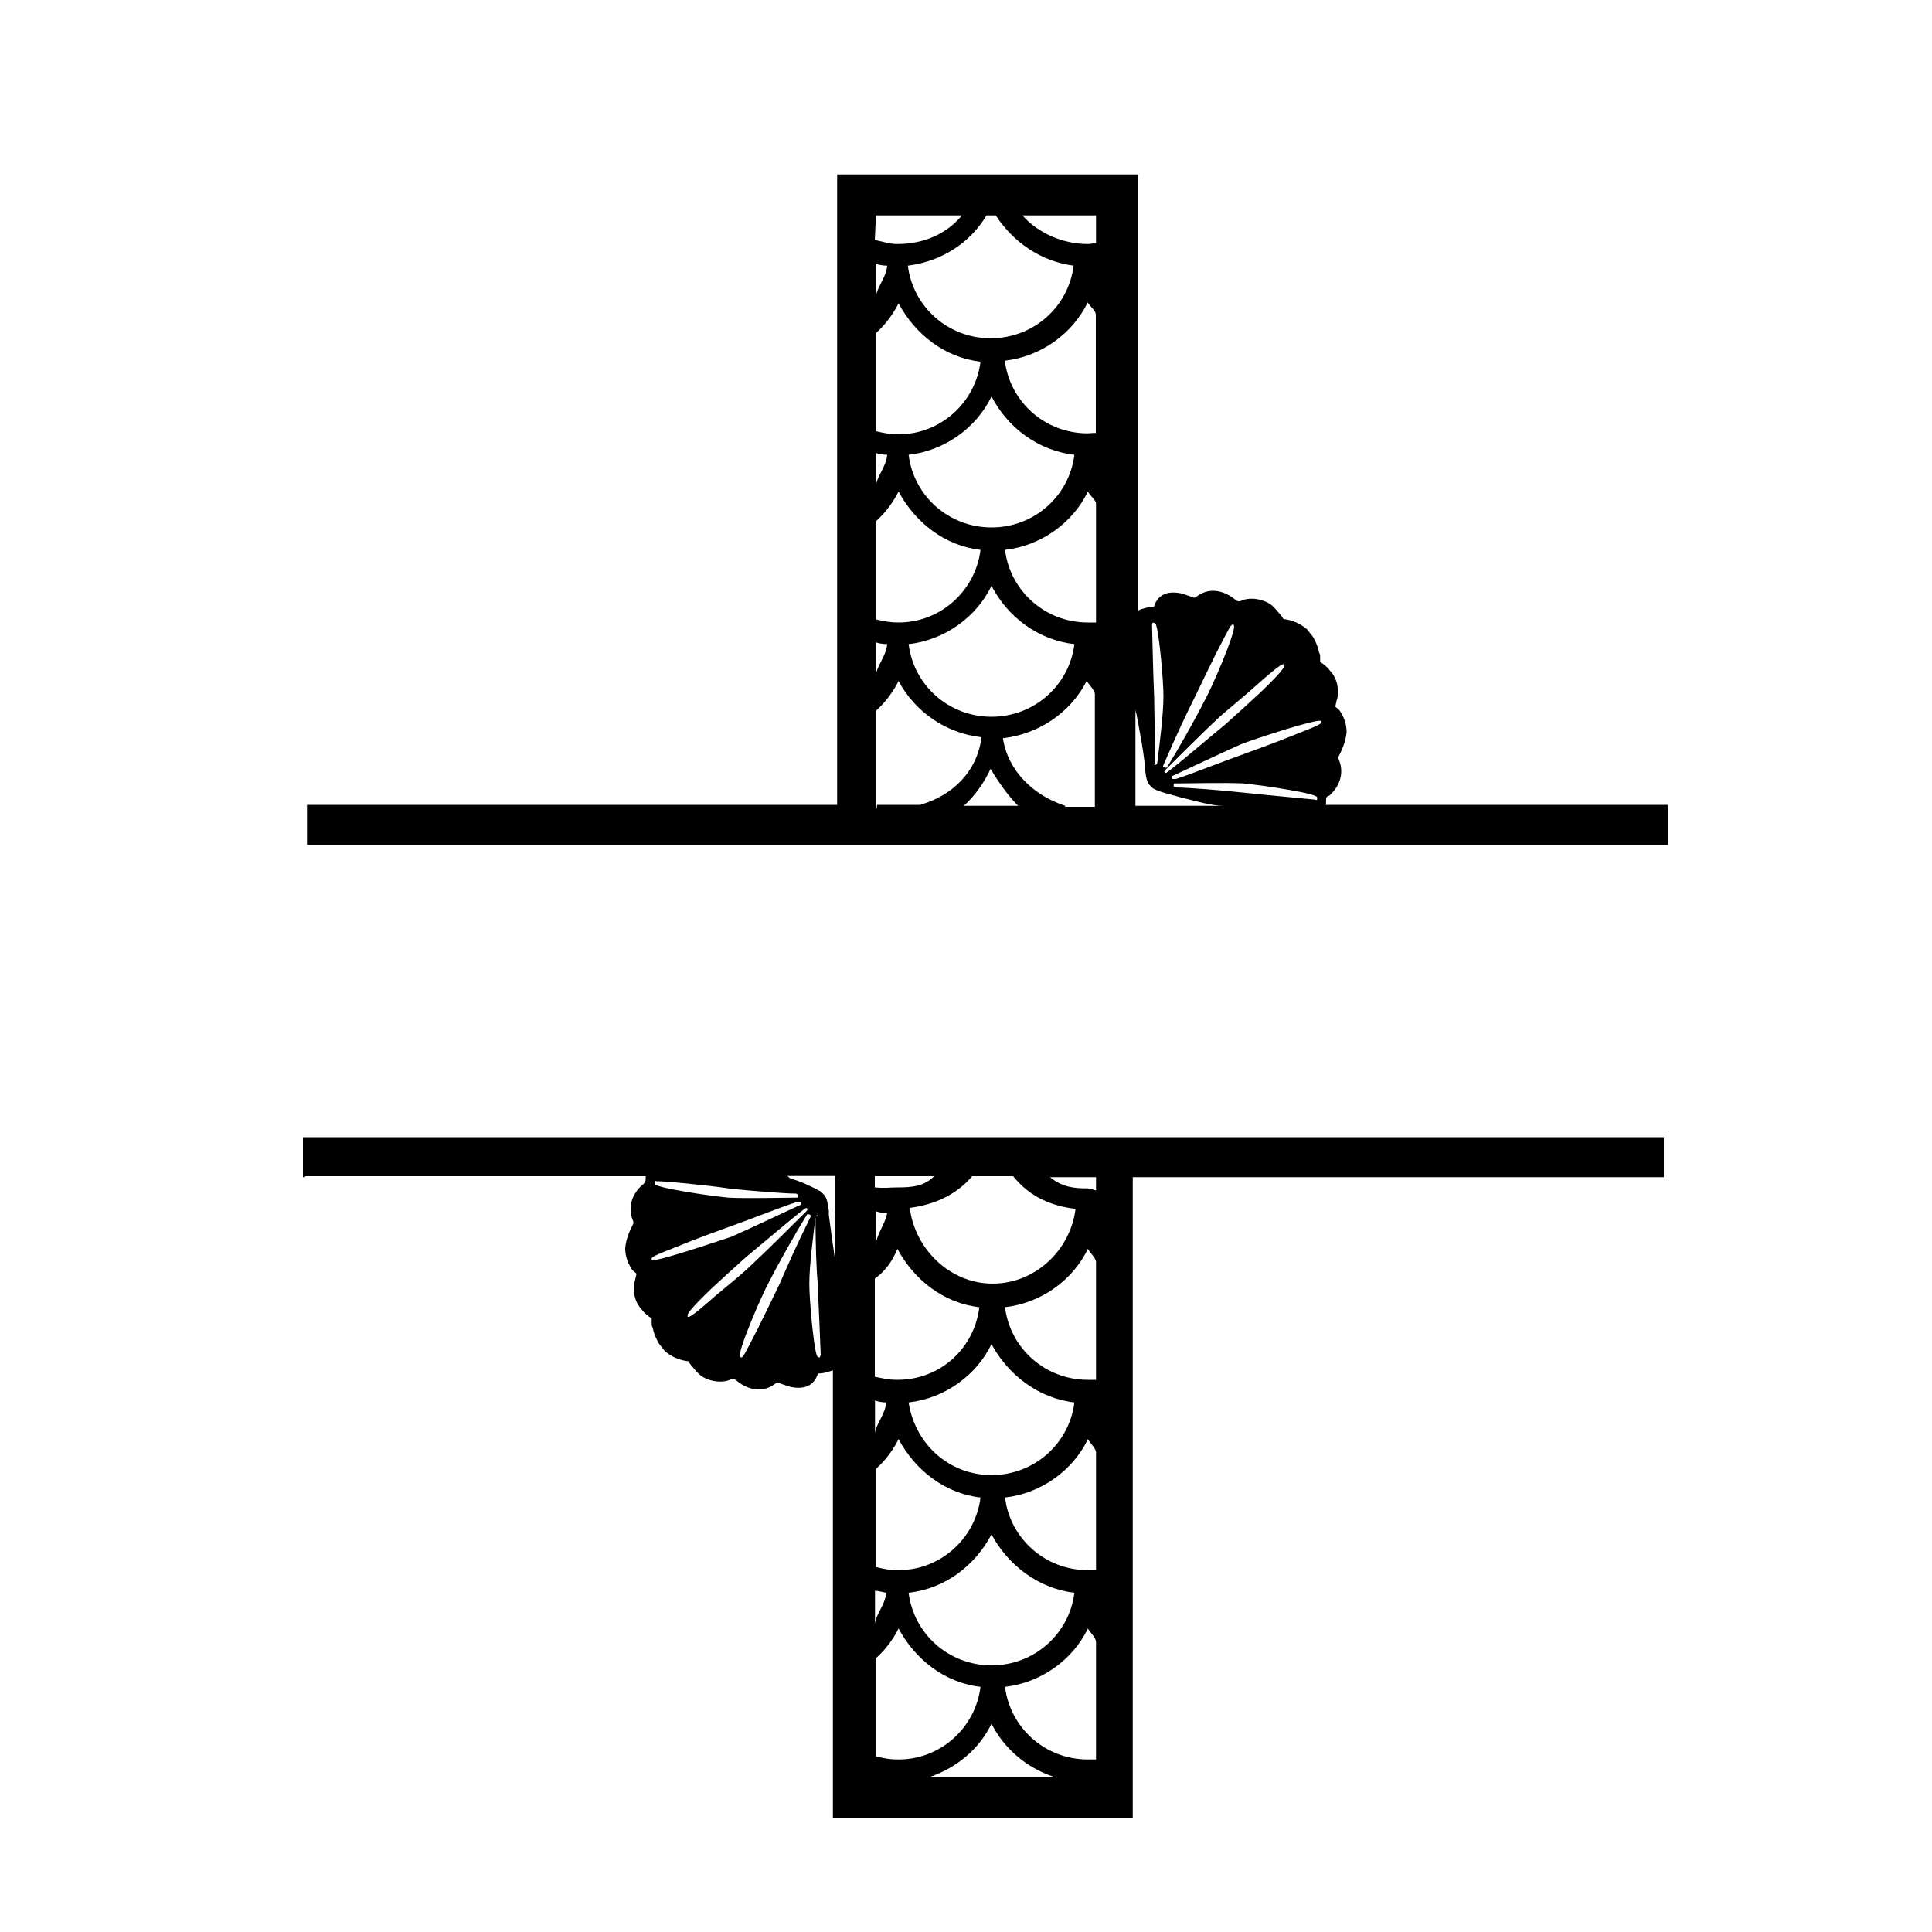 <?xml version="1.0" encoding="utf-8"?>
<!-- Generator: Adobe Illustrator 19.1.0, SVG Export Plug-In . SVG Version: 6.00 Build 0)  -->
<svg version="1.1" id="Layer_1" xmlns="http://www.w3.org/2000/svg" xmlns:xlink="http://www.w3.org/1999/xlink" x="0px" y="0px"
	 width="1000px" height="1000px" viewBox="0 0 1000 1000" style="enable-background:new 0 0 1000 1000;" xml:space="preserve">
<g>
	<path d="M685.9,417.1c0.5,0,0.5-2.1,0.5-4.2c0,0,0,0,0.5-0.5c0.5-0.5,0.5-0.5,1.1-0.5c0.5-0.5,0.5-0.5,1.1-1.1
		c5.3-5.3,6.4-12.2,3.7-18c0,0,0-0.5,0-1.1c1.6-3.2,3.7-7.4,4.2-12.7c0-3.7-1.1-7.4-3.2-10.6c-0.5-1.1-1.6-1.6-2.6-2.6l0,0
		c0,0,0,0,0-0.5c0.5-1.6,0.5-2.6,1.1-4.2c0.5-3.7,0.5-9.5-4.2-14.3c-1.1-1.6-3.2-3.2-4.8-4.2v-0.5c0-0.5,0-1.1,0-2.1
		c0-0.5,0-1.6-0.5-2.1c-0.5-2.6-1.6-5.8-3.7-9l0,0c-1.1-1.1-1.6-2.1-2.6-3.2l0,0c-3.7-3.2-7.9-4.8-12.2-5.3l0,0l0,0
		c-1.1-2.1-2.6-3.2-3.7-4.8c-0.5-0.5-1.6-1.6-2.1-2.1c-3.7-3.2-11.1-4.8-15.9-2.6c-1.1,0.5-2.1,0.5-3.2-0.5
		c-5.8-4.8-13.8-6.9-20.7-1.1c-0.5,0-0.5,0-1.1,0c-0.5,0-1.1-0.5-1.1-0.5c-1.6-0.5-3.2-1.1-4.8-1.6c-7.4-1.6-12.2,0.5-14.3,6.4
		c0,0.5,0,0.5-0.5,0.5c0,0,0,0-0.5,0c-1.6,0-3.2,0.5-5.3,1.1c-0.5,0-1.6,0.5-2.1,1.1V90.3H433.3v326.3H158.9v20.7h704.4v-20.7H685.9
		V417.1z M643,410.2c-10.1-1.1-28.6-2.6-34.4-2.6c-0.5,0-0.5-0.5-1.1-0.5c0-0.5,0-0.5,0-1.1s0.5-0.5,1.1-0.5c7.4,0,24.9-0.5,35,0
		c4.8,0.5,13.8,1.6,22.8,3.2c15.4,2.6,15.4,3.7,15.4,4.2l0,0v0.5c0,0.5-0.5,1.1-1.1,0.5C681.1,413.9,653.1,411.3,643,410.2z
		 M683.8,373.1C684.3,373.1,684.3,373.6,683.8,373.1c0.5,1.6,0.5,1.6-15.4,7.9c-7.9,3.2-18,6.9-23.8,9c-10.6,3.7-29.1,11.1-36,13.2
		H608c-0.5,0-0.5,0-1.1,0l-0.5-0.5c0-0.5,0-1.1,0.5-1.1c5.8-2.6,24.9-11.7,35.5-16.4C650.4,382.1,681.1,372.1,683.8,373.1z
		 M650.4,354.6c13.2-11.7,13.8-11.1,14.3-10.6l0,0v0.5c0,0.5,0.5,1.6-12.2,13.8c-6.9,6.4-13.8,12.7-18,16.4
		c-9,7.4-23.8,20.1-30.2,24.9c0,0-0.5,0.5-1.1,0.5c-0.5,0-0.5-0.5-0.5-0.5c0-0.5,0-0.5,0.5-1.1c4.8-4.8,19.6-19.6,28.1-27.5
		C636.1,366.8,644.6,359.9,650.4,354.6z M618.1,361.5c2.6-5.3,7.4-15.4,11.1-22.8c7.9-15.4,7.9-15.4,9-15.4c0,0,0.5,0,0.5,0.5
		c1.1,3.2-11.7,32.8-15.4,39.2c-4.8,9.5-13.8,25.4-19.1,33.9c0,0.5-0.5,0.5-1.1,0.5c-0.5,0-0.5-0.5-1.1-0.5v-0.5
		C609.1,380,614.9,367.8,618.1,361.5z M596.9,322.3c1.1,0,1.6,1.1,1.6,1.6c1.6,5.3,3.7,28.1,3.7,36.5c0,9.5-2.1,25.4-3.2,34.4
		c0,0.5-0.5,1.1-1.1,1.1c-0.5,0-0.5,0-0.5-0.5h0.5l0,0c0-15.9-0.5-27.5-0.5-34.4c-0.5-10.1-1.1-37.1-1.1-37.6
		C596.4,322.8,596.4,322.3,596.9,322.3z M588.4,370.5c1.6,8.5,3.2,16.9,4.2,25.4c0,0.5,0,0.5,0,1.1s0,0.5,0,1.1
		c0.5,2.6,0.5,5.3,2.1,7.9l0,0c1.1,1.1,1.1,1.1,2.1,2.1l0,0c3.7,2.1,11.7,3.7,14.8,4.8c7.4,1.6,14.8,4.2,22.2,4.2h-46.1v-49.8
		C587.9,368.9,588.4,369.9,588.4,370.5z M551.4,417.1c-16.4-5.3-29.7-18-32.3-35c18.5-2.1,35-13.2,43.4-29.7
		c1.1,2.1,4.2,4.8,4.2,6.9v58.3h-15.4V417.1z M563,224.3c-22.2,0-40.3-16.4-42.9-37.6c18.5-2.1,35-13.8,42.9-30.2
		c1.1,2.1,4.2,4.2,4.2,6.4v61.4C567.3,223.8,564.1,224.3,563,224.3z M567.3,260.8v61.4c0,0-3.2,0-4.2,0c-22.2,0-40.3-16.4-42.9-37.6
		c18.5-2.1,35-13.8,42.9-30.2C564.1,256.6,567.3,258.7,567.3,260.8z M556.1,235.4c-2.6,21.2-20.7,37.6-42.9,37.6
		c-22.2,0-40.3-16.4-42.9-37.6c18.5-2.1,35-13.8,42.9-30.2C521.7,221.6,537.6,233.3,556.1,235.4z M556.1,333.4
		c-2.6,21.2-20.7,37.6-42.9,37.6c-22.2,0-40.3-16.4-42.9-37.6c18.5-2.1,35-13.8,42.9-30.2C521.7,319.6,537.6,331.3,556.1,333.4z
		 M527,417.1h-28.1c5.8-5.3,10.6-12.2,13.8-19.1C516.9,404.9,521.7,411.8,527,417.1z M567.3,111.5v14.3c0,0-3.2,0.5-4.2,0.5
		c-13.2,0-26-5.8-33.9-14.8L567.3,111.5L567.3,111.5z M510.6,111.5h4.8c9,13.8,23.3,23.8,40.3,26c-2.6,21.2-20.7,37.6-42.9,37.6
		c-22.2,0-40.3-16.4-42.9-37.6C487.3,135.3,502.1,125.8,510.6,111.5z M453.4,111.5h44.5c-7.9,9.5-19.6,14.8-33.4,14.8
		c-4.2,0-6.9-1.1-11.7-2.1L453.4,111.5L453.4,111.5z M453.4,136.4c0,0.5,3.7,1.1,5.8,1.1c-0.5,6.4-5.8,11.7-5.8,16.4V136.4z
		 M453.4,172.4c5.3-4.8,9-10.1,11.7-15.4c8.5,15.9,23.8,28.1,42.4,30.2c-2.6,21.2-20.7,37.6-42.4,37.6c-4.2,0-6.9-0.5-11.7-1.6
		V172.4L453.4,172.4z M453.4,234.3c0,0.5,3.7,1.1,5.8,1.1c-0.5,6.4-5.8,11.7-5.8,16.4V234.3z M453.4,269.8c5.3-4.8,9-10.1,11.7-15.4
		c8.5,15.9,23.8,28.1,42.4,30.2c-2.6,21.2-20.7,37.6-42.4,37.6c-4.2,0-6.9-0.5-11.7-1.6V269.8L453.4,269.8z M453.4,332.3
		c0,0.5,3.7,1.1,5.8,1.1c-0.5,6.4-5.8,11.7-5.8,16.4V332.3z M453.4,418.7v-50.8c5.3-4.8,9-10.1,11.7-15.4
		c8.5,15.9,24.4,27,42.9,29.1c-2.1,17.5-14.8,30.2-31.8,35h-22.2C453.9,417.1,453.9,418.7,453.4,418.7z"/>
	<path d="M157.8,608.8h176.4c0,0,0,1.1,0,1.6c0,0,0,1.1-0.5,1.6c-0.5,0.5-0.5,1.1-1.1,1.1c-0.5,0.5-0.5,0.5-1.1,1.1
		c-5.3,5.3-6.4,12.2-3.7,18c0,0,0,0.5,0,1.1c-1.6,3.2-3.7,7.4-4.2,12.7c0,3.7,1.1,7.4,3.2,10.6c0.5,1.1,1.6,1.6,2.6,2.6l0,0
		c0,0,0,0,0,0.5c-0.5,1.6-0.5,2.6-1.1,4.2c-0.5,3.7-0.5,9.5,4.2,14.3c1.1,1.6,3.2,3.2,4.8,4.2v0.5c0,0.5,0,1.1,0,2.1
		c0,0.5,0,1.6,0.5,2.1c0.5,2.6,1.6,5.8,3.7,9l0,0c1.1,1.1,1.6,2.1,2.6,3.2l0,0c3.7,3.2,7.9,4.8,12.2,5.3l0,0l0,0
		c1.1,2.1,2.6,3.2,3.7,4.8c0.5,0.5,1.6,1.6,2.1,2.1c3.7,3.2,11.1,4.8,15.9,2.6c1.1-0.5,2.1-0.5,3.2,0.5c5.8,4.8,13.8,6.9,20.7,1.1
		c0.5,0,0.5,0,1.1,0c0.5,0,1.1,0.5,1.1,0.5c1.6,0.5,3.2,1.1,4.8,1.6c7.4,1.6,12.2-0.5,14.3-6.4c0-0.5,0-0.5,0.5-0.5c0,0,0,0,0.5,0
		c1.6,0,3.2-0.5,5.3-1.1c0.5,0,1.1-0.5,1.6-0.5v231.5h155.2V609.3h274.9v-20.7H156.8v20.7h1.1V608.8z M377.6,615.2
		c10.1,1.1,28.6,2.6,34.4,2.6c0.5,0,0.5,0.5,1.1,0.5c0,0.5,0,0.5,0,1.1c0,0.5-0.5,0.5-1.1,0.5c-7.4,0-24.9,0.5-35,0
		c-4.8-0.5-13.8-1.6-22.8-3.2c-15.4-2.6-15.4-3.7-15.4-4.2l0,0V612c0-0.5,0.5-1.1,1.1-0.5C340,610.9,367.6,613.6,377.6,615.2z
		 M337.4,652.2C336.9,652.2,336.9,651.7,337.4,652.2c-0.5-1.6-0.5-1.6,15.4-7.9c7.9-3.2,18-6.9,23.8-9c10.6-3.7,29.1-11.1,36-13.2
		h0.5c0.5,0,0.5,0,1.1,0l0.5,0.5c0,0.5,0,1.1-0.5,1.1c-5.8,2.6-24.9,11.7-35.5,16.4C370.8,642.7,339.5,653.3,337.4,652.2z
		 M370.2,670.8c-13.2,11.7-13.8,11.1-14.3,10.6l0,0v-0.5c0-0.5-0.5-1.6,12.2-13.8c6.9-6.4,13.8-12.7,18-16.4
		c9-7.4,23.8-20.1,30.2-24.9c0,0,0.5-0.5,1.1-0.5s0.5,0.5,0.5,0.5c0,0.5,0,0.5-0.5,1.1c-4.8,4.8-19.6,19.6-28.1,27.5
		C385.1,658.6,376.6,665.5,370.2,670.8z M403.6,664.4c-2.6,5.3-7.4,15.4-11.1,22.8c-7.9,15.4-7.9,15.4-9,15.4c0,0-0.5,0-0.5-0.5
		c-1.1-3.2,11.7-32.8,15.4-39.2c4.8-9.5,13.8-25.4,19.1-33.9c0-0.5,0.5-0.5,1.1-0.5s0.5,0.5,1.1,0.5v0.5
		C412.1,644.8,406.8,657,403.6,664.4z M424.2,702.6c-1.1,0-1.6-1.1-1.6-1.6c-1.6-5.3-3.7-28.1-3.7-36.5c0-9.5,2.1-25.4,3.2-34.4
		c0-0.5,0.5-1.1,1.1-1.1c0.5,0,0,0,0,0.5h-1.1l0,0c0,15.9,0.5,27.5,1.1,34.4c0.5,10.1,1.6,37.1,1.6,37.6
		C424.2,702,424.8,702.6,424.2,702.6z M429,628.9c0-0.5,0-0.5,0-1.1s0-0.5,0-1.1c-0.5-2.6-0.5-5.3-2.1-7.9l0,0
		c-1.1-1.1-1.1-1.1-2.1-2.1l0,0c-3.7-2.1-11.7-5.8-14.8-6.4c-1.1,0-2.1-1.6-2.6-1.6h24.9v44C431.1,644.8,430.1,636.9,429,628.9z
		 M524.4,608.8c8.5,10.6,19.6,15.4,32.3,16.9c-2.6,21.2-20.7,38.7-42.9,38.7s-40.3-18-42.9-39.2c12.2-1.6,23.8-6.4,32.3-16.4
		L524.4,608.8L524.4,608.8z M453.4,811.1v-50.8c5.3-4.8,9-10.1,11.7-15.4c8.5,15.9,23.8,28.1,42.4,30.2
		c-2.6,21.2-20.7,37.6-42.4,37.6C460.3,812.7,458.1,812.2,453.4,811.1z M458.7,824.4c-0.5,6.4-5.8,11.7-5.8,16.4v-17.5
		C453.4,823.3,456.6,823.9,458.7,824.4z M464.5,646.4c8.5,15.9,23.8,28.1,42.4,30.2c-2.6,21.2-20.1,37.6-42.4,37.6
		c-4.2,0-6.4-0.5-11.7-1.6v-50.8C458.1,658.1,461.9,652.8,464.5,646.4z M453.4,644.3v-17.5c0,0.5,3.7,1.1,5.8,1.1
		C458.1,633.7,453.4,639.5,453.4,644.3z M458.7,725.9c-0.5,6.4-5.8,11.7-5.8,16.4v-17.5C453.4,725.3,456.6,725.9,458.7,725.9z
		 M513.2,794.2c8.5,15.9,24.4,28.1,42.9,30.2c-2.6,21.2-20.7,37.6-42.9,37.6c-22.2,0-40.3-16.4-42.9-37.6
		C489.4,822.3,504.8,810.1,513.2,794.2z M470.3,725.9c18.5-2.1,35-13.8,42.9-30.2c8.5,15.9,24.4,28.1,42.9,30.2
		c-2.6,21.2-20.7,37.6-42.9,37.6S473.5,747.1,470.3,725.9z M464.5,614.6c-4.2,0-6.4,0.5-11.7,0v-5.8h30.7
		C478.3,614.1,471.9,614.6,464.5,614.6z M453.4,909.1v-50.8c5.3-4.8,9-10.1,11.7-15.4c8.5,15.9,23.8,28.1,42.4,30.2
		c-2.6,21.2-20.7,37.6-42.4,37.6C460.3,910.7,458.1,910.2,453.4,909.1z M481.4,919.7c13.8-4.8,25.4-14.3,31.8-27.5
		c6.4,12.7,18,22.8,32.3,27.5H481.4z M567.3,910.7c0,0-3.2,0-4.2,0c-22.2,0-40.3-16.4-42.9-37.6c18.5-2.1,35-13.8,42.9-30.2
		c1.1,2.1,4.2,4.8,4.2,6.9V910.7z M567.3,812.7c0,0-3.2,0-4.2,0c-22.2,0-40.3-16.4-42.9-37.6c18.5-2.1,35-13.8,42.9-30.2
		c1.1,2.1,4.2,4.8,4.2,6.9V812.7z M567.3,714.2c0,0-3.2,0-4.2,0c-22.2,0-40.3-16.4-42.9-37.6c18.5-2.1,35-13.8,42.9-30.2
		c1.1,2.1,4.2,4.8,4.2,6.9V714.2z M567.3,616.2c0,0-3.2-1.1-4.2-1.1c-6.9,0-13.2-0.5-19.6-5.8h23.8V616.2L567.3,616.2z"/>
</g>
</svg>

